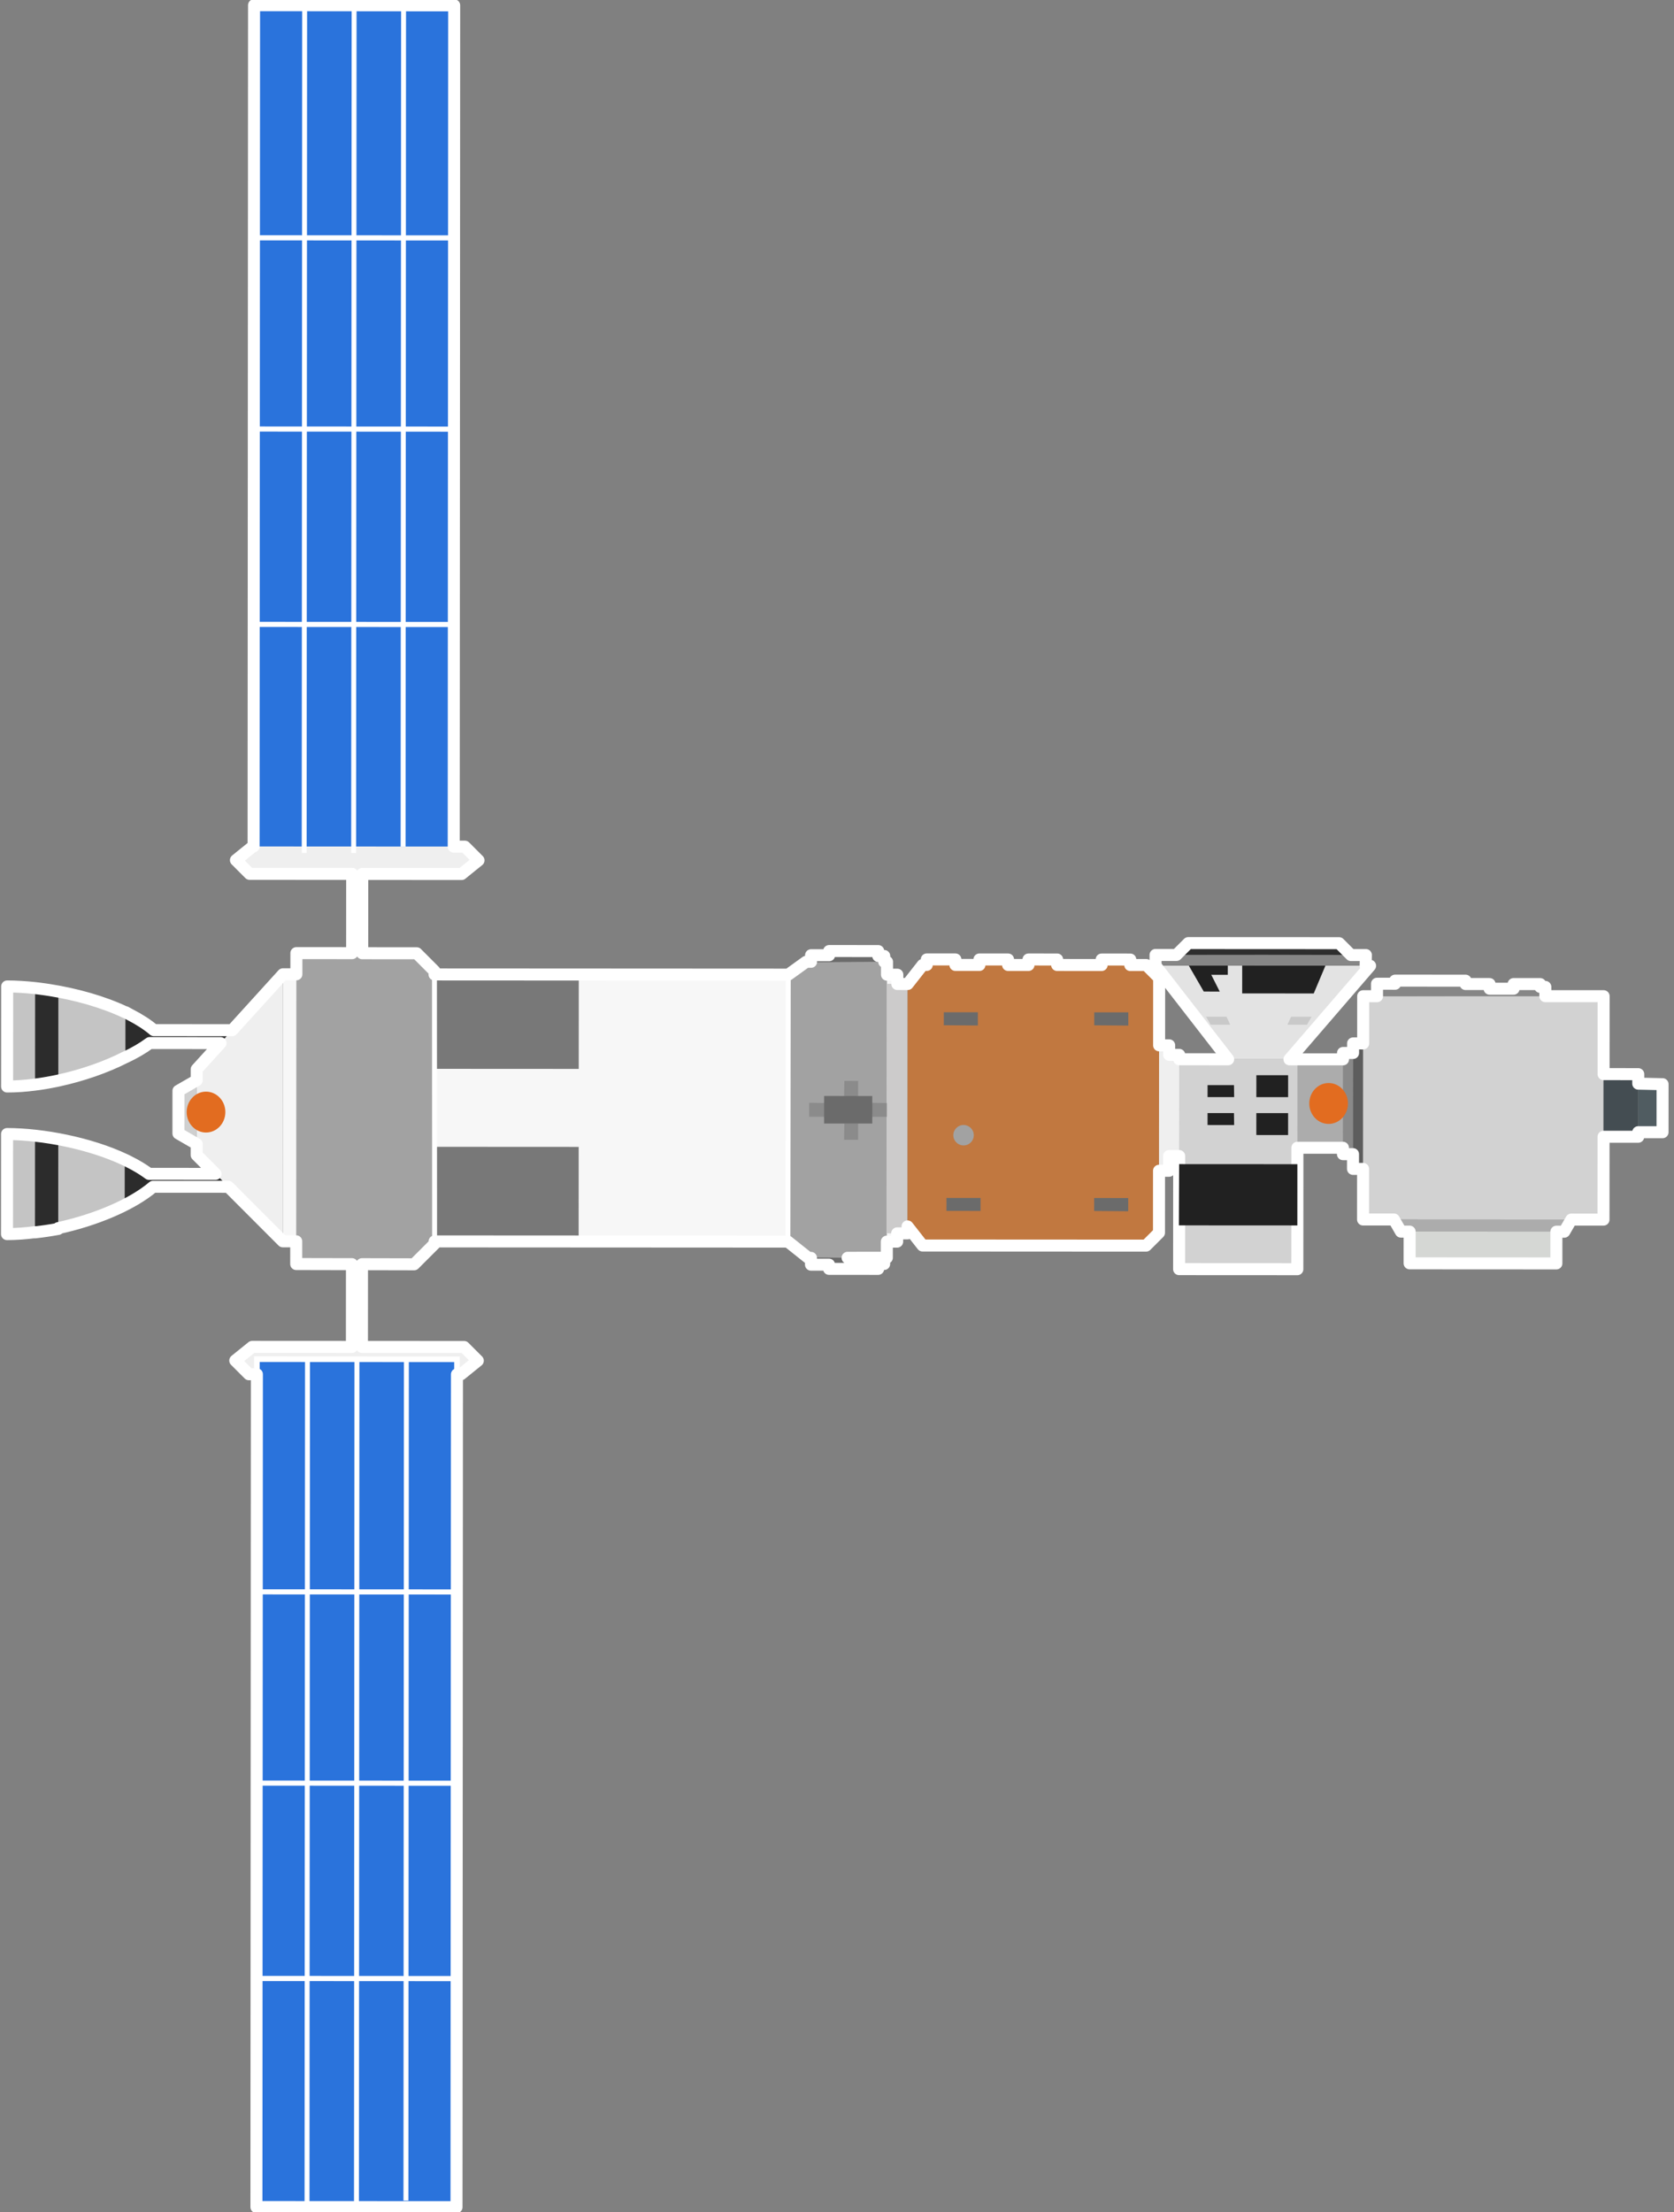 <?xml version="1.0" encoding="UTF-8" standalone="no"?>
<!-- Created with Inkscape (http://www.inkscape.org/) -->

<svg
   width="165mm"
   height="218mm"
   viewBox="0 0 165 218"
   version="1.1"
   id="svg60611"
   inkscape:version="1.2.1 (9c6d41e410, 2022-07-14)"
   sodipodi:docname="Aries IV Craft.svg"
   xmlns:inkscape="http://www.inkscape.org/namespaces/inkscape"
   xmlns:sodipodi="http://sodipodi.sourceforge.net/DTD/sodipodi-0.dtd"
   xmlns="http://www.w3.org/2000/svg"
   xmlns:svg="http://www.w3.org/2000/svg">
  <rect x="0" y="0" width="165" height="218" fill="#808080" stroke="none"/>
  <sodipodi:namedview
     id="namedview60613"
     pagecolor="#505050"
     bordercolor="#ffffff"
     borderopacity="1"
     inkscape:showpageshadow="0"
     inkscape:pageopacity="0"
     inkscape:pagecheckerboard="1"
     inkscape:deskcolor="#505050"
     inkscape:document-units="mm"
     showgrid="false"
     inkscape:zoom="0.4204826"
     inkscape:cx="86.805018"
     inkscape:cy="435.2142"
     inkscape:window-width="1920"
     inkscape:window-height="1027"
     inkscape:window-x="1432"
     inkscape:window-y="111"
     inkscape:window-maximized="1"
     inkscape:current-layer="layer1" />
  <defs
     id="defs60608" />
  <g
     inkscape:label="Layer 1"
     inkscape:groupmode="layer"
     id="layer1">
    <g
       id="g95628-5"
       transform="matrix(1.83,0.001,-0.001,1.83,-961.646,252.216)"
       style="font-size:46.584px;line-height:1.25;stroke-width:1.165">
      <path
         style="fill:#cfcfcf;fill-opacity:1;stroke:none;stroke-width:0.265px;stroke-linecap:butt;stroke-linejoin:miter;stroke-opacity:1"
         d="m 536.039,-76.51 -0.982,-0.567 v -2.298 l 0.982,-0.567 z"
         id="path69920-5" />
      <path
         style="fill:#f7f7f7;fill-opacity:1;stroke:none;stroke-width:0.265px;stroke-linecap:butt;stroke-linejoin:miter;stroke-opacity:1"
         d="m 540.683,-85.651 h 33.089 v 14.377 h -33.089 z"
         id="path69922-4"
         sodipodi:nodetypes="ccccc" />
      <path
         style="fill:#787878;fill-opacity:1;stroke:none;stroke-width:0.265px;stroke-linecap:butt;stroke-linejoin:miter;stroke-opacity:1"
         d="m 556.617,-71.273 v -5.089 h -8.788 v 5.089 z"
         id="path76707-5" />
      <path
         style="font-size:46.584px;line-height:1.25;fill:#787878;fill-opacity:1;stroke:none;stroke-width:0.265px;stroke-linecap:butt;stroke-linejoin:miter;stroke-opacity:1"
         d="m 556.617,-80.562 v -5.089 h -8.788 v 5.089 z"
         id="path76707-1-1" />
      <path
         style="fill:#a2a2a2;fill-opacity:1;stroke:none;stroke-width:0.265px;stroke-linecap:butt;stroke-linejoin:miter;stroke-opacity:1"
         d="m 541.406,-86.791 h 6.479 l 0.959,0.959 0.014,14.69 -1.102,1.102 -6.351,-0.011 z"
         id="path69924-4"
         sodipodi:nodetypes="ccccccc" />
      <path
         style="font-size:46.584px;line-height:1.25;fill:#a2a2a2;fill-opacity:1;stroke:none;stroke-width:0.265px;stroke-linecap:butt;stroke-linejoin:miter;stroke-opacity:1"
         d="m 573.216,-86.344 h -4.356 l -0.959,0.693 -0.014,14.377 1.102,0.878 4.227,-0.011 z"
         id="path69924-8-1"
         sodipodi:nodetypes="ccccccc" />
      <rect
         style="opacity:1;fill:#cccbcb;fill-opacity:1;stroke:none;stroke-width:0.3;stroke-linecap:butt;stroke-linejoin:miter;stroke-dasharray:none;stroke-dashoffset:0;stroke-opacity:1;paint-order:normal"
         id="rect70000-7"
         width="1.115"
         height="13.432"
         x="573.216"
         y="-85.15" />
      <path
         id="path70002-7"
         style="fill:#c17840;fill-opacity:1;stroke:none;stroke-width:0.265px;stroke-linecap:butt;stroke-linejoin:miter;stroke-opacity:1"
         d="m 575.138,-86.179 -0.807,1.029 v 5.603 1.849 5.603 l 0.807,1.029 h 12.041 l 0.695,-0.695 v -5.937 -1.849 -5.937 l -0.695,-0.695 z" />
      <path
         style="fill:none;stroke:none;stroke-width:0.265px;stroke-linecap:butt;stroke-linejoin:miter;stroke-opacity:1"
         d="m 587.874,-81.855 h 0.542 v 6.757 h -0.542 z"
         id="path70027-40"
         sodipodi:nodetypes="ccccc" />
      <path
         style="font-size:46.584px;line-height:1.25;fill:none;stroke:none;stroke-width:0.265px;stroke-linecap:butt;stroke-linejoin:miter;stroke-opacity:1"
         d="m 588.417,-81.34 h 0.542 v 5.45 h -0.542 z"
         id="path70027-4-4"
         sodipodi:nodetypes="ccccc" />
      <path
         style="font-size:46.584px;line-height:1.25;fill:#5d5d5d;fill-opacity:1;stroke:none;stroke-width:0.265px;stroke-linecap:butt;stroke-linejoin:miter;stroke-opacity:1"
         d="m 598.864,-81.963 h -0.542 v 6.757 h 0.542 z"
         id="path70027-5-9"
         sodipodi:nodetypes="ccccc" />
      <path
         style="font-size:46.584px;line-height:1.25;fill:#898989;fill-opacity:1;stroke:none;stroke-width:0.265px;stroke-linecap:butt;stroke-linejoin:miter;stroke-opacity:1"
         d="m 598.322,-81.448 h -0.542 v 5.45 h 0.542 z"
         id="path70027-4-6-7"
         sodipodi:nodetypes="ccccc" />
      <path
         style="font-size:46.584px;line-height:1.25;fill:#acacac;fill-opacity:1;stroke:none;stroke-width:0.265px;stroke-linecap:butt;stroke-linejoin:miter;stroke-opacity:1"
         d="m 588.959,-81.104 h 8.821 v 4.762 h -8.821 z"
         id="path70027-4-8-4"
         sodipodi:nodetypes="ccccc" />
      <path
         style="fill:#efefef;fill-opacity:1;stroke:none;stroke-width:0.265px;stroke-linecap:butt;stroke-linejoin:miter;stroke-opacity:1"
         d="m 587.874,-75.097 h 0.542 l 2.4e-4,-0.793 0.542,7.94e-4 -3e-5,-5.215 v -0.236 h -0.542 v -0.514 h -0.542 z"
         id="path93296-0" />
      <path
         style="fill:#d2d2d2;fill-opacity:1;stroke:none;stroke-width:0.265px;stroke-linecap:butt;stroke-linejoin:miter;stroke-opacity:1"
         d="m 588.959,-81.104 h 6.368 v 11.305 h -6.368 z"
         id="path70120-7"
         sodipodi:nodetypes="ccccc" />
      <path
         style="fill:#d2d2d2;fill-opacity:1;stroke:none;stroke-width:0.265px;stroke-linecap:butt;stroke-linejoin:miter;stroke-opacity:1"
         d="m 598.864,-75.205 v 2.725 h 12.951 v -12.034 l -12.951,0.01 v 2.542 z"
         id="path70122-8"
         sodipodi:nodetypes="ccccccc" />
      <path
         style="fill:#868686;fill-opacity:1;stroke:none;stroke-width:0.265px;stroke-linecap:butt;stroke-linejoin:miter;stroke-opacity:1"
         d="m 599.609,-84.505 v -0.673 h 0.973 v -0.167 h 3.796 v 0.181 h 1.293 v 0.25 h 1.293 v -0.25 h 1.432 v 0.153 h 0.278 v 0.499 z"
         id="path70124-1" />
      <path
         style="fill:#acacac;fill-opacity:1;stroke:none;stroke-width:0.265px;stroke-linecap:butt;stroke-linejoin:miter;stroke-opacity:1"
         d="m 600.527,-72.48 0.377,0.652 h 8.8 l 0.377,-0.652 z"
         id="path70126-3" />
      <path
         style="fill:#d5d7d4;fill-opacity:1;stroke:none;stroke-width:0.265px;stroke-linecap:butt;stroke-linejoin:miter;stroke-opacity:1"
         d="m 601.374,-71.828 v 1.708 h 7.905 v -1.708 z"
         id="path70128-8" />
      <path
         style="fill:#e3e3e3;fill-opacity:1;stroke:none;stroke-width:0.265px;stroke-linecap:butt;stroke-linejoin:miter;stroke-opacity:1"
         d="m 599.236,-86.144 -4.34,5.04 h -3.302 l -3.914,-5.04 z"
         id="path70130-0"
         sodipodi:nodetypes="ccccc" />
      <path
         style="fill:#868686;fill-opacity:1;stroke:none;stroke-width:0.265px;stroke-linecap:butt;stroke-linejoin:miter;stroke-opacity:1"
         d="m 587.68,-86.144 v -0.577 h 11.331 l -0.014,0.577 z"
         id="path70132-2"
         sodipodi:nodetypes="ccccc" />
      <path
         id="path70134-0"
         style="fill:#2e2e2e;fill-opacity:1;stroke:none;stroke-width:0.265px;stroke-linecap:butt;stroke-linejoin:miter;stroke-opacity:1"
         d="m 589.445,-87.361 -0.639,0.639 4.699,-0.007 4.7,0.007 -0.64,-0.639 h -4.06 z" />
      <rect
         style="opacity:1;fill:#2a73dc;fill-opacity:1;stroke:#ffffff;stroke-width:0.3;stroke-linecap:butt;stroke-linejoin:miter;stroke-dasharray:none;stroke-dashoffset:0;stroke-opacity:1;paint-order:normal"
         id="rect71759-0"
         width="10.776"
         height="45.657"
         x="539.099"
         y="-137.84" />
      <path
         id="path71763-90"
         style="fill:#efefef;fill-opacity:1;stroke:none;stroke-width:0.265px;stroke-linecap:butt;stroke-linejoin:miter;stroke-opacity:1"
         d="m 539.059,-92.533 -0.911,0.737 0.737,0.737 h 11.416 l 0.911,-0.737 -0.737,-0.737 z" />
      <path
         id="path71763-9-4"
         style="font-size:46.584px;line-height:1.25;fill:#efefef;fill-opacity:1;stroke:none;stroke-width:0.265px;stroke-linecap:butt;stroke-linejoin:miter;stroke-opacity:1"
         d="m 550.279,-64.114 0.911,-0.737 -0.737,-0.737 h -11.416 l -0.911,0.737 0.737,0.737 z" />
      <rect
         style="opacity:1;fill:none;fill-opacity:0.737;stroke:none;stroke-width:0.3;stroke-linecap:butt;stroke-linejoin:miter;stroke-dasharray:none;stroke-dashoffset:0;stroke-opacity:1;paint-order:normal"
         id="rect72565-0"
         width="0.54"
         height="26.946"
         x="544.409"
         y="-91.866" />
      <path
         style="fill:#6b6b6b;fill-opacity:1;stroke:none;stroke-width:0.265px;stroke-linecap:butt;stroke-linejoin:miter;stroke-opacity:1"
         d="m 576.278,-83.624 v 0.699 l 1.835,0.014 v -0.713 z"
         id="path72567-0"
         sodipodi:nodetypes="ccccc" />
      <path
         style="font-size:46.584px;line-height:1.25;fill:#8b8b8b;fill-opacity:1;stroke:none;stroke-width:0.221px;stroke-linecap:butt;stroke-linejoin:miter;stroke-opacity:1"
         d="m 571.667,-79.924 h -0.741 l -0.015,0.835 h 0.756 z"
         id="path72567-5-3"
         sodipodi:nodetypes="ccccc" />
      <path
         style="font-size:46.584px;line-height:1.25;fill:#8b8b8b;fill-opacity:1;stroke:none;stroke-width:0.221px;stroke-linecap:butt;stroke-linejoin:miter;stroke-opacity:1"
         d="m 571.667,-77.629 h -0.741 l -0.015,0.876 h 0.756 z"
         id="path72567-5-7-4"
         sodipodi:nodetypes="ccccc" />
      <path
         style="font-size:46.584px;line-height:1.25;fill:#8b8b8b;fill-opacity:1;stroke:none;stroke-width:0.221px;stroke-linecap:butt;stroke-linejoin:miter;stroke-opacity:1"
         d="m 569.849,-77.991 v -0.741 l -0.821,-0.015 v 0.756 z"
         id="path72567-5-7-6-6"
         sodipodi:nodetypes="ccccc" />
      <path
         style="font-size:46.584px;line-height:1.25;fill:#8b8b8b;fill-opacity:1;stroke:none;stroke-width:0.221px;stroke-linecap:butt;stroke-linejoin:miter;stroke-opacity:1"
         d="m 573.213,-77.991 v -0.741 l -0.821,-0.015 v 0.756 z"
         id="path72567-5-7-6-5-9"
         sodipodi:nodetypes="ccccc" />
      <path
         style="font-size:46.584px;line-height:1.25;fill:#6b6b6b;fill-opacity:1;stroke:none;stroke-width:0.265px;stroke-linecap:butt;stroke-linejoin:miter;stroke-opacity:1"
         d="m 576.428,-73.625 v 0.699 h 1.835 v -0.699 z"
         id="path72567-7-8"
         sodipodi:nodetypes="ccccc" />
      <path
         style="font-size:46.584px;line-height:1.25;fill:#6b6b6b;fill-opacity:1;stroke:none;stroke-width:0.265px;stroke-linecap:butt;stroke-linejoin:miter;stroke-opacity:1"
         d="m 584.382,-73.625 v 0.699 l 1.835,0.014 v -0.713 z"
         id="path72567-7-4-6"
         sodipodi:nodetypes="ccccc" />
      <path
         style="font-size:46.584px;line-height:1.25;fill:#6b6b6b;fill-opacity:1;stroke:none;stroke-width:0.265px;stroke-linecap:butt;stroke-linejoin:miter;stroke-opacity:1"
         d="m 584.382,-83.624 v 0.699 l 1.835,0.014 v -0.713 z"
         id="path72567-7-4-4-7"
         sodipodi:nodetypes="ccccc" />
      <circle
         style="opacity:1;fill:#a2a2a2;fill-opacity:1;stroke:none;stroke-width:0.3;stroke-linecap:butt;stroke-linejoin:miter;stroke-dasharray:none;stroke-dashoffset:0;stroke-opacity:1;paint-order:normal"
         id="path72687-3"
         cx="577.346"
         cy="-77.003"
         r="0.551" />
      <rect
         style="opacity:1;fill:#6b6b6b;fill-opacity:1;stroke:none;stroke-width:0.3;stroke-linecap:butt;stroke-linejoin:miter;stroke-dasharray:none;stroke-dashoffset:0;stroke-opacity:1;paint-order:normal"
         id="rect74241-5"
         width="2.596"
         height="1.482"
         x="569.833"
         y="-79.111" />
      <path
         style="fill:#6b6b6b;fill-opacity:1;stroke:none;stroke-width:0.265px;stroke-linecap:butt;stroke-linejoin:miter;stroke-opacity:1"
         d="m 569.125,-86.311 v -0.386 h 0.973 v -0.226 h 2.645 v 0.265 h 0.323 v 0.314 z"
         id="path75059-1" />
      <path
         style="font-size:46.584px;line-height:1.25;fill:#6b6b6b;fill-opacity:1;stroke:none;stroke-width:0.265px;stroke-linecap:butt;stroke-linejoin:miter;stroke-opacity:1"
         d="m 569.132,-70.417 v 0.386 h 0.973 v 0.226 h 2.645 v -0.265 h 0.323 v -0.314 z"
         id="path75059-9-3" />
      <rect
         style="opacity:1;fill:#663f27;fill-opacity:1;stroke:none;stroke-width:0.26;stroke-linecap:butt;stroke-linejoin:miter;stroke-dasharray:none;stroke-dashoffset:0;stroke-opacity:1;paint-order:normal"
         id="rect75855-2"
         width="1.542"
         height="0.294"
         x="575.358"
         y="-86.474" />
      <rect
         style="font-size:46.584px;line-height:1.25;fill:#663f27;fill-opacity:1;stroke:none;stroke-width:0.26;stroke-linecap:butt;stroke-linejoin:miter;stroke-dasharray:none;stroke-dashoffset:0;stroke-opacity:1;paint-order:normal"
         id="rect75855-9-6"
         width="1.542"
         height="0.294"
         x="578.195"
         y="-86.474" />
      <rect
         style="font-size:46.584px;line-height:1.25;fill:#663f27;fill-opacity:1;stroke:none;stroke-width:0.26;stroke-linecap:butt;stroke-linejoin:miter;stroke-dasharray:none;stroke-dashoffset:0;stroke-opacity:1;paint-order:normal"
         id="rect75855-9-1-6"
         width="1.542"
         height="0.294"
         x="580.837"
         y="-86.474" />
      <rect
         style="font-size:46.584px;line-height:1.25;fill:#663f27;fill-opacity:1;stroke:none;stroke-width:0.26;stroke-linecap:butt;stroke-linejoin:miter;stroke-dasharray:none;stroke-dashoffset:0;stroke-opacity:1;paint-order:normal"
         id="rect75855-9-1-2-2"
         width="1.542"
         height="0.294"
         x="584.777"
         y="-86.474" />
      <path
         style="fill:#444d52;fill-opacity:1;stroke:none;stroke-width:0.265px;stroke-linecap:butt;stroke-linejoin:miter;stroke-opacity:1"
         d="m 611.815,-80.316 h 1.868 v 3.372 h -1.868 z"
         id="path75923-1" />
      <path
         style="fill:#505c61;fill-opacity:1;stroke:none;stroke-width:0.265px;stroke-linecap:butt;stroke-linejoin:miter;stroke-opacity:1"
         d="m 613.683,-79.805 1.309,0.029 v 2.586 h -1.309 z"
         id="path75925-1" />
      <ellipse
         style="opacity:1;fill:#e26c20;fill-opacity:1;stroke:none;stroke-width:0.256;stroke-linecap:butt;stroke-linejoin:miter;stroke-dasharray:none;stroke-dashoffset:0;stroke-opacity:1;paint-order:normal"
         id="path75927-5"
         cx="597.008"
         cy="-78.723"
         rx="1.042"
         ry="1.101" />
      <g
         id="g93290-2">
        <path
           id="path70909-5"
           style="fill:#c4c4c4;fill-opacity:1;stroke:none;stroke-width:0.265px;stroke-linecap:butt;stroke-linejoin:miter;stroke-opacity:1"
           d="m 525.828,-77.042 v 5.388 c 2.642,0 6.157,-1.099 7.87,-2.554 h 4.288 v -0.693 h -4.514 c -1.837,-1.371 -5.25,-2.141 -7.644,-2.141 z" />
        <path
           id="path70909-7-24"
           style="font-size:46.584px;line-height:1.25;fill:#2c2c2c;fill-opacity:1;stroke:none;stroke-width:0.265px;stroke-linecap:butt;stroke-linejoin:miter;stroke-opacity:1"
           d="m 532.167,-73.24 c 0.532,-0.281 1.149,-0.644 1.532,-0.969 h 4.288 v -0.693 h -4.514 c -0.377,-0.281 -0.819,-0.537 -1.306,-0.766 z"
           sodipodi:nodetypes="ccccccc" />
        <path
           id="path70909-9-4"
           style="font-size:46.584px;line-height:1.25;fill:#c4c4c4;fill-opacity:1;stroke:none;stroke-width:0.265px;stroke-linecap:butt;stroke-linejoin:miter;stroke-opacity:1"
           d="m 525.828,-84.987 v 5.388 c 2.515,0 5.822,-0.996 7.611,-2.347 h 4.921 v -0.693 h -4.629 c -1.759,-1.5 -5.391,-2.348 -7.903,-2.348 z" />
        <path
           id="path70909-7-2-7"
           style="font-size:46.584px;line-height:1.25;fill:#2c2c2c;fill-opacity:1;stroke:none;stroke-width:0.265px;stroke-linecap:butt;stroke-linejoin:miter;stroke-opacity:1"
           d="m 532.2,-83.608 c 0.532,0.281 1.149,0.644 1.532,0.969 l 4.629,-10e-7 v 0.693 l -4.855,10e-7 c -0.377,0.281 -0.819,0.537 -1.306,0.766 z"
           sodipodi:nodetypes="ccccccc" />
        <path
           id="path70909-9-5-9"
           style="font-size:46.584px;line-height:1.25;fill:#2c2c2c;fill-opacity:1;stroke:none;stroke-width:0.265px;stroke-linecap:butt;stroke-linejoin:miter;stroke-opacity:1"
           d="m 527.335,-84.899 v 5.197 c 0.412,-0.054 0.832,-0.127 1.252,-0.219 v -4.792 c -0.423,-0.078 -0.843,-0.141 -1.252,-0.186 z" />
        <path
           id="path70909-9-5-4-1"
           style="font-size:46.584px;line-height:1.25;fill:#2c2c2c;fill-opacity:1;stroke:none;stroke-width:0.265px;stroke-linecap:butt;stroke-linejoin:miter;stroke-opacity:1"
           d="m 527.335,-71.749 v -5.197 c 0.412,0.054 0.832,0.127 1.252,0.219 v 4.792 c -0.423,0.078 -0.843,0.141 -1.252,0.186 z" />
      </g>
      <path
         style="fill:#efefef;fill-opacity:1;stroke:none;stroke-width:0.265px;stroke-linecap:butt;stroke-linejoin:miter;stroke-opacity:1"
         d="m 536.039,-80.534 v 4.616 l 4.644,4.644 v -14.377 z"
         id="path69918-1" />
      <ellipse
         style="font-size:46.584px;line-height:1.25;fill:#e26c20;fill-opacity:1;stroke:none;stroke-width:0.256;stroke-linecap:butt;stroke-linejoin:miter;stroke-dasharray:none;stroke-dashoffset:0;stroke-opacity:1;paint-order:normal"
         id="path75927-2-8"
         cx="536.543"
         cy="-78.226"
         rx="1.042"
         ry="1.101" />
      <path
         style="fill:#212121;fill-opacity:1;stroke:none;stroke-width:0.265px;stroke-linecap:butt;stroke-linejoin:miter;stroke-opacity:1"
         d="m 596.832,-86.144 -0.629,1.497 h -3.854 v -1.497 z"
         id="path75929-3" />
      <path
         style="fill:#c9c9c9;fill-opacity:1;stroke:none;stroke-width:0.265px;stroke-linecap:butt;stroke-linejoin:miter;stroke-opacity:1"
         d="m 594.787,-82.961 h 1.052 l 0.249,-0.431 h -1.104 z"
         id="path75931-8" />
      <path
         style="font-size:46.584px;line-height:1.25;fill:#c9c9c9;fill-opacity:1;stroke:none;stroke-width:0.265px;stroke-linecap:butt;stroke-linejoin:miter;stroke-opacity:1"
         d="m 591.704,-82.961 h -1.052 l -0.249,-0.431 h 1.104 z"
         id="path75931-7-5" />
      <path
         style="fill:#212121;fill-opacity:1;stroke:none;stroke-width:0.265px;stroke-linecap:butt;stroke-linejoin:miter;stroke-opacity:1"
         d="m 591.573,-86.144 v 0.494 h -0.89 l 0.457,0.904 h -0.86 l -0.807,-1.397 z"
         id="path75955-3"
         sodipodi:nodetypes="ccccccc" />
      <path
         style="fill:none;stroke:#ffffff;stroke-width:0.265px;stroke-linecap:butt;stroke-linejoin:miter;stroke-opacity:1"
         d="m 541.823,-137.84 v 45.657"
         id="path77506-4" />
      <path
         style="fill:none;stroke:#ffffff;stroke-width:0.265px;stroke-linecap:butt;stroke-linejoin:miter;stroke-opacity:1"
         d="m 544.487,-137.84 v 45.657"
         id="path77508-0" />
      <path
         style="fill:none;stroke:#ffffff;stroke-width:0.265px;stroke-linecap:butt;stroke-linejoin:miter;stroke-opacity:1"
         d="m 547.151,-137.84 v 45.307"
         id="path77510-3" />
      <path
         style="fill:none;stroke:#ffffff;stroke-width:0.276px;stroke-linecap:butt;stroke-linejoin:miter;stroke-opacity:1"
         d="m 539.099,-125.311 h 10.776"
         id="path77512-8" />
      <path
         style="font-size:46.584px;line-height:1.25;fill:none;stroke:#ffffff;stroke-width:0.276px;stroke-linecap:butt;stroke-linejoin:miter;stroke-opacity:1"
         d="m 539.231,-104.491 h 10.776"
         id="path77512-7-50" />
      <path
         style="font-size:46.584px;line-height:1.25;fill:none;stroke:#ffffff;stroke-width:0.276px;stroke-linecap:butt;stroke-linejoin:miter;stroke-opacity:1"
         d="m 539.099,-115.012 h 10.776"
         id="path77512-7-6-7" />
      <g
         id="g77666-2"
         transform="translate(-15.72,0.289)"
         style="fill:#92a0b4;fill-opacity:1">
        <rect
           style="font-size:46.584px;line-height:1.25;fill:#2a73dc;fill-opacity:1;stroke:#ffffff;stroke-width:0.3;stroke-linecap:butt;stroke-linejoin:miter;stroke-dasharray:none;stroke-dashoffset:0;stroke-opacity:1;paint-order:normal"
           id="rect71759-2-1"
           width="10.776"
           height="45.657"
           x="555.012"
           y="-65.209" />
        <path
           style="font-size:46.584px;line-height:1.25;fill:#92a0b4;fill-opacity:1;stroke:#ffffff;stroke-width:0.265px;stroke-linecap:butt;stroke-linejoin:miter;stroke-opacity:1"
           d="m 557.736,-65.209 v 45.657"
           id="path77506-7-4" />
        <path
           style="font-size:46.584px;line-height:1.25;fill:#92a0b4;fill-opacity:1;stroke:#ffffff;stroke-width:0.265px;stroke-linecap:butt;stroke-linejoin:miter;stroke-opacity:1"
           d="m 560.399,-65.209 v 45.657"
           id="path77508-6-4" />
        <path
           style="font-size:46.584px;line-height:1.25;fill:#92a0b4;fill-opacity:1;stroke:#ffffff;stroke-width:0.265px;stroke-linecap:butt;stroke-linejoin:miter;stroke-opacity:1"
           d="m 563.063,-65.209 v 45.307"
           id="path77510-9-9" />
        <path
           style="font-size:46.584px;line-height:1.25;fill:#92a0b4;fill-opacity:1;stroke:#ffffff;stroke-width:0.276px;stroke-linecap:butt;stroke-linejoin:miter;stroke-opacity:1"
           d="M 555.012,-52.679 H 565.787"
           id="path77512-79-7" />
        <path
           style="font-size:46.584px;line-height:1.25;fill:#92a0b4;fill-opacity:1;stroke:#ffffff;stroke-width:0.276px;stroke-linecap:butt;stroke-linejoin:miter;stroke-opacity:1"
           d="m 555.144,-31.859 h 10.776"
           id="path77512-7-5-8" />
        <path
           style="font-size:46.584px;line-height:1.25;fill:#92a0b4;fill-opacity:1;stroke:#ffffff;stroke-width:0.276px;stroke-linecap:butt;stroke-linejoin:miter;stroke-opacity:1"
           d="m 555.012,-42.38 h 10.776"
           id="path77512-7-6-1-4" />
      </g>
      <path
         id="path69918-7-9"
         style="font-size:46.584px;line-height:1.25;fill:none;stroke:#ffffff;stroke-width:0.647;stroke-linecap:butt;stroke-linejoin:round;stroke-dasharray:none;stroke-opacity:1"
         d="m 539.098,-137.839 v 45.307 h -0.04 l -0.911,0.737 0.737,0.737 h 5.525 v 4.269 h -3.003 v 1.14 h -0.723 l -2.733,3.012 h -4.218 c -0.349,-0.298 -0.772,-0.569 -1.245,-0.813 -0.097,-0.054 -0.193,-0.106 -0.287,-0.155 v 0.012 c -1.203,-0.572 -2.679,-0.979 -4.088,-1.2 -0.052,-0.008 -0.105,-0.016 -0.157,-0.024 -0.037,-0.005 -0.074,-0.011 -0.111,-0.016 -0.079,-0.011 -0.159,-0.022 -0.237,-0.032 h -5.2e-4 c -0.091,-0.012 -0.181,-0.023 -0.271,-0.033 v 5.1e-4 c -0.528,-0.058 -1.037,-0.088 -1.506,-0.088 v 5.388 c 0.479,0 0.986,-0.036 1.506,-0.104 0.066,-0.009 0.132,-0.018 0.198,-0.027 0.037,-0.005 0.075,-0.01 0.112,-0.016 0.061,-0.009 0.122,-0.019 0.182,-0.029 0.043,-0.007 0.087,-0.015 0.13,-0.022 l 0.036,-0.006 c 0.093,-0.016 0.185,-0.034 0.279,-0.052 0.025,-0.005 0.051,-0.01 0.076,-0.015 0.01,-0.002 0.019,-0.004 0.029,-0.006 0.07,-0.014 0.14,-0.029 0.21,-0.044 1.278,-0.277 2.556,-0.719 3.614,-1.261 v 0.003 c 0.487,-0.229 0.929,-0.485 1.306,-0.766 h 3.815 l -1.282,1.412 v 0.593 l -0.982,0.566 v 2.298 l 0.982,0.567 v 0.593 l 1.016,1.016 h -3.582 c -0.024,-0.018 -0.047,-0.035 -0.071,-0.052 -0.005,-0.004 -0.011,-0.008 -0.016,-0.011 -0.019,-0.013 -0.038,-0.027 -0.057,-0.04 -0.011,-0.008 -0.022,-0.015 -0.033,-0.023 -0.002,-0.001 -0.004,-0.003 -0.006,-0.004 -0.028,-0.019 -0.057,-0.039 -0.086,-0.058 -0.009,-0.006 -0.017,-0.011 -0.026,-0.017 -0.022,-0.015 -0.045,-0.03 -0.068,-0.044 l -0.009,-0.006 c -0.01,-0.006 -0.021,-0.013 -0.031,-0.019 -0.016,-0.01 -0.032,-0.021 -0.048,-0.03 -0.003,-0.002 -0.005,-0.003 -0.008,-0.005 -0.024,-0.015 -0.048,-0.029 -0.072,-0.044 -0.009,-0.005 -0.017,-0.01 -0.026,-0.015 -0.002,-0.001 -0.005,-0.003 -0.007,-0.004 -0.064,-0.038 -0.128,-0.075 -0.194,-0.112 -0.007,-0.004 -0.014,-0.008 -0.021,-0.012 -0.12,-0.066 -0.244,-0.13 -0.371,-0.193 -0.022,-0.011 -0.044,-0.022 -0.066,-0.033 -0.03,-0.015 -0.06,-0.029 -0.091,-0.043 v 5.2e-4 c -1.887,-0.889 -4.434,-1.376 -6.339,-1.376 v 5.388 c 0.479,0 0.986,-0.036 1.506,-0.104 v 0.01 c 0.408,-0.045 0.829,-0.107 1.252,-0.186 v -0.043 c 1.977,-0.429 3.955,-1.249 5.112,-2.231 h 4.049 l 2.935,2.935 h 0.723 v 1.223 l 3.003,0.005 v 4.458 h -5.372 l -0.911,0.737 0.737,0.737 h 0.428 v 44.85 h 10.776 v -44.85 h 0.212 l 0.911,-0.737 -0.737,-0.737 h -5.504 v -4.457 l 2.808,0.005 1.102,-1.102 v -0.132 h 7.758 11.27 l 1.102,0.877 0.143,-5.1e-4 v 0.365 h 0.973 v 0.226 h 2.645 v -0.266 h 0.323 v -0.314 l -1.97,-0.017 2.114,-0.005 v -0.867 h 0.556 v -0.445 h 0.559 v -0.376 l 0.807,1.029 h 12.041 l 0.695,-0.695 v -3.337 h 0.542 v -0.792 h 0.543 v 6.09 h 6.368 v -6.542 h 2.453 v 0.344 h 0.542 v 0.793 h 0.543 v 2.725 h 1.663 l 0.376,0.652 h 0.47 v 1.708 h 7.905 v -1.708 h 0.425 l 0.377,-0.652 h 1.735 v -4.463 h 1.868 v -0.246 h 1.309 v -2.586 l -1.309,-0.029 v -0.511 h -1.868 v -4.198 l -3.14,0.002 v -0.499 h -0.278 v -0.153 h -1.432 v 0.25 h -1.293 v -0.25 h -1.293 v -0.181 h -3.796 v 0.167 h -0.973 v 0.673 l -0.745,5.2e-4 v 2.542 h -0.543 v 0.514 h -0.542 v 0.344 h -2.884 l 4.34,-5.04 h -0.241 l 0.015,-0.577 h -0.806 l 5.2e-4,-5.1e-4 -0.64,-0.639 h -4.06 -4.06 l -0.639,0.639 v 5.1e-4 h -1.126 v 0.577 l 3.914,5.04 h -2.634 v -0.236 h -0.543 v -0.514 h -0.542 v -3.629 l -0.695,-0.695 h -0.861 v -0.001 h 5.1e-4 v -0.294 h -5.1e-4 -1.542 v 0.294 0.001 h -2.397 v -0.001 -0.294 h -1.542 v 0.294 0.001 h -1.101 v -0.001 -0.294 h -1.542 v 0.294 0.001 h -1.295 v -0.001 -0.294 h -1.542 v 0.294 0.001 h -0.219 l -0.807,1.029 h -0.559 v -0.501 h -0.556 v -0.693 h -0.15 v -0.314 h -0.323 v -0.265 h -2.645 v 0.226 h -0.973 v 0.353 h -0.265 l -0.959,0.693 h -11.284 -7.773 v -0.18 l -0.959,-0.96 h -2.936 v -4.269 h 5.351 l 0.911,-0.737 -0.737,-0.737 h -0.599 v -45.307 z" />
      <path
         style="fill:#212121;fill-opacity:1;stroke:none;stroke-width:0.265px;stroke-linecap:butt;stroke-linejoin:miter;stroke-opacity:1"
         d="m 588.946,-72.154 h 6.381 v -3.298 h -6.368 z"
         id="path87327-7" />
      <path
         style="fill:#212121;fill-opacity:1;stroke:none;stroke-width:0.265px;stroke-linecap:butt;stroke-linejoin:miter;stroke-opacity:1"
         d="m 593.115,-78.202 v 1.18 h 1.711 v -1.18 z"
         id="path89407-8" />
      <path
         style="font-size:46.584px;line-height:1.25;fill:#212121;fill-opacity:1;stroke:none;stroke-width:0.265px;stroke-linecap:butt;stroke-linejoin:miter;stroke-opacity:1"
         d="m 593.115,-80.243 v 1.18 h 1.711 v -1.18 z"
         id="path89407-0-3" />
      <path
         style="fill:#212121;fill-opacity:1;stroke:none;stroke-width:0.265px;stroke-linecap:butt;stroke-linejoin:miter;stroke-opacity:1"
         d="m 591.91,-79.707 0.01,0.643 h -1.432 v -0.643 z"
         id="path89431-2" />
      <path
         style="font-size:46.584px;line-height:1.25;fill:#212121;fill-opacity:1;stroke:none;stroke-width:0.265px;stroke-linecap:butt;stroke-linejoin:miter;stroke-opacity:1"
         d="m 591.91,-78.202 0.01,0.643 h -1.432 v -0.643 z"
         id="path89431-0-0" />
      <path
         style="fill:none;stroke:#ffffff;stroke-width:0.265px;stroke-linecap:butt;stroke-linejoin:miter;stroke-opacity:1"
         d="m 567.887,-71.273 0.013,-14.377"
         id="path93292-1" />
      <path
         style="fill:none;stroke:#ffffff;stroke-width:0.265px;stroke-linecap:butt;stroke-linejoin:miter;stroke-opacity:1"
         d="m 548.844,-85.65 0.015,14.377"
         id="path93294-8" />
    </g>
  </g>
</svg>

